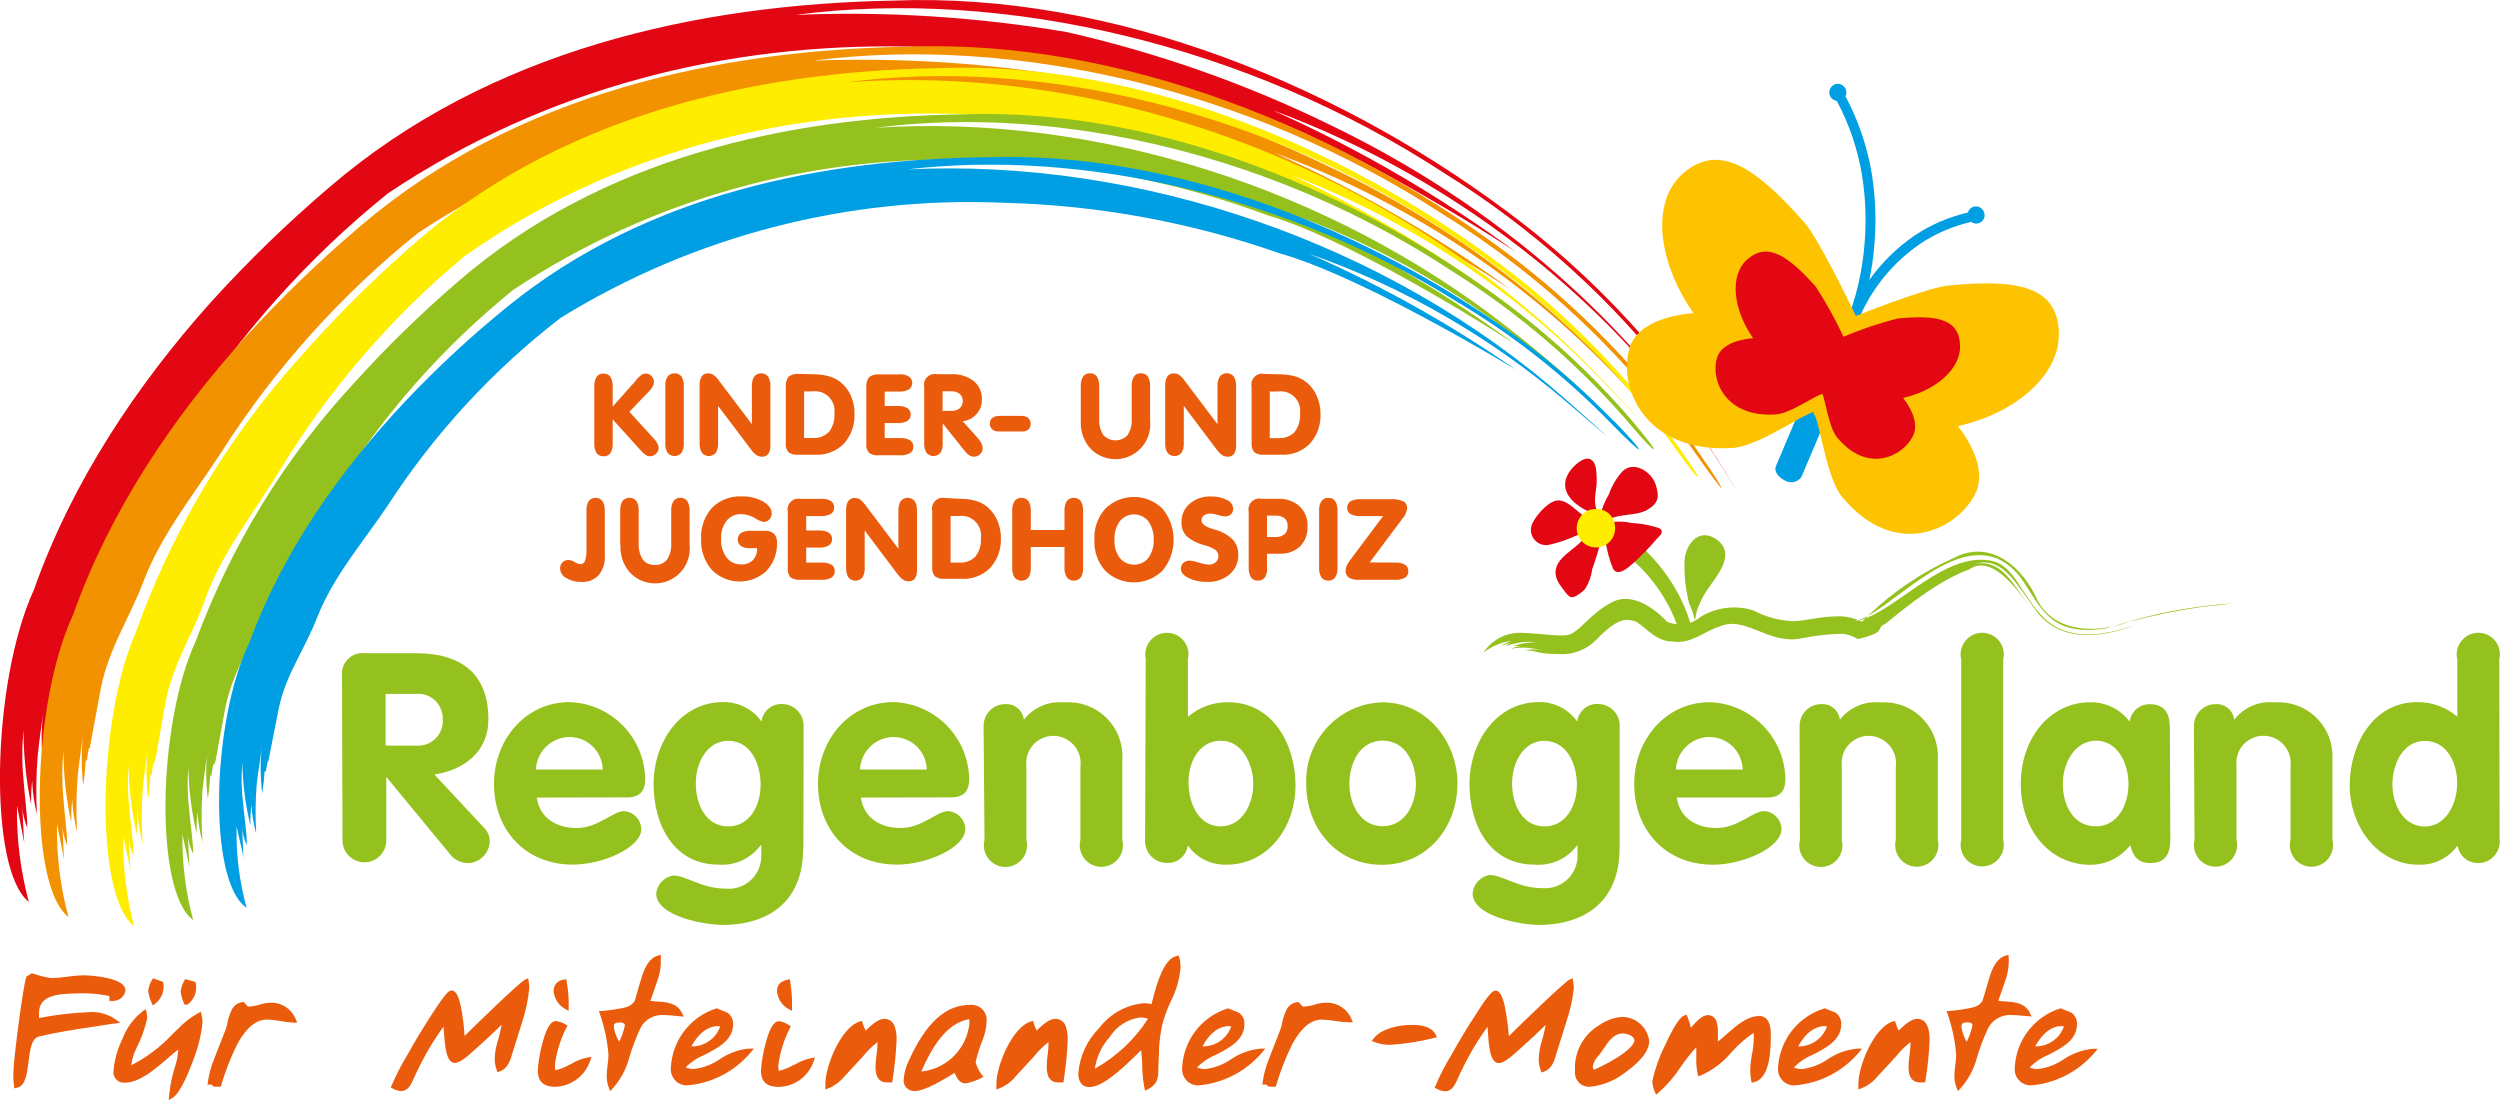 <?xml version="1.0" encoding="UTF-8"?><svg id="Layer_1" xmlns="http://www.w3.org/2000/svg" viewBox="0 0 250 110"><defs><style>.cls-1{fill:none;}.cls-2{fill:#ea5b0c;}.cls-3,.cls-4,.cls-5{fill-rule:evenodd;}.cls-3,.cls-6{fill:#009fe3;}.cls-7{fill:#f39200;}.cls-4,.cls-8{fill:#e30613;}.cls-9{fill:#ffed00;}.cls-10{fill:#95c11f;}.cls-5{fill:#fdc300;}</style></defs><path class="cls-3" d="M184.97,32.74c-.71-.29-1.45-.15-1.65.34l-5.73,13.54c-.2.49.19,1.08.9,1.43.56.34,1.28.18,1.65-.35l5.73-13.53c.21-.5-.19-1.14-.9-1.43Z"/><path class="cls-3" d="M198.45,21.49c0-.47-.39-.85-.86-.85,0,0,0,0,0,0-.39,0-.7.27-.81.62-1.91.44-3.73,1.22-5.36,2.32-1.75,1.2-3.26,2.7-4.48,4.41.23-1.13.4-2.28.49-3.43.22-2.37.13-4.76-.24-7.12-.44-2.73-1.34-5.37-2.64-7.81.06-.11.09-.24.09-.38,0-.47-.38-.86-.85-.87,0,0,0,0,0,0-.48,0-.86.39-.86.87,0,.44.33.78.75.84,1.25,2.34,2.11,4.87,2.53,7.49.36,2.26.44,4.57.24,6.85-.18,2.31-.66,4.59-1.43,6.78-.02.06-.04.12-.04.18,0,.02,0,.04.01.05-.02.04-.04.08-.05.12-.02.06-.03.11-.03.17,0,.28.22.5.5.5.21,0,.39-.13.47-.33,1.28-3.03,3.4-5.63,6.11-7.5,1.56-1.05,3.31-1.79,5.14-2.21.14.1.31.17.49.17.48,0,.86-.4.85-.88,0,0,0,0,0-.01Z"/><path class="cls-10" d="M186.12,62.14c-.07-.03-.15-.06-.22-.09-.24.06-.47.09-.69.1.19-.01.4-.06.62-.13-.7-.29-1.46-.43-2.22-.38-1.63,0-3.1.48-4.39.48-1.36-.08-2.68-.45-3.89-1.08-1.76-.55-3.67-.32-5.25.63-.18.15-.37.28-.57.39,0-.02,0-.03-.01-.05,0,.02-.02.05-.03.07-.15.08-.3.15-.46.2,0-.04,0-.08,0-.12h-.02c-1.21-3.93-4.46-8.21-8.43-9.67-.56-.21-1.3,1.22-.81,1.4,3.57,1.3,6.6,4.9,7.93,8.53-.34-.03-.67-.11-.99-.25-.4-.46-3.08-3.25-5.53-1.93-2.05,1.08-2.94,2.61-4.03,3.13-.64.41-2.7,0-4.75-.08-1.6-.14-3.15.62-4.03,1.96.82-.63,1.8-1.03,2.82-1.17-.38.13-.74.29-1.08.5.38-.14.78-.25,1.19-.31-.26.03-.5.14-.69.31.49-.14.99-.25,1.49-.34.51-.07,1.03-.07,1.55,0-.79-.02-1.57.1-2.31.37.24-.03.49-.03.74,0-.34.04-.68.13-.99.27.58-.11,1.17-.14,1.76-.09l1.51.21c-.61-.08-1.23-.08-1.85,0l.83.1h-.07l.41.08.09.04c.67.13,1.34.19,2.02.18,1.43.13,2.85-.39,3.86-1.42,1.17-1.21,2.39-2.27,3.53-1.93.99,0,2.06,2.09,4.08,2.1,1.85.31,3.3-1.08,4.65-1.47,2.64-1.23,4.92,1.87,8.33,1.14,1.33-.27,2.68-.42,4.04-.44.54.05,1.06.23,1.51.53,3.11-.73,1.66-1.08,2.79-1.54,2.44-2.01,5.52-4.41,8.33-5.41,2.16-1.55,4.61,1.61,6.23,3.92-1.97-2.75-2.97-4.85-5.52-4.53,2.79-.67,4.04,2.11,6.2,4.98,2.71,3.25,7.15,2.17,9.8,1.15-2.55.87-6.41,1.88-9.1-.58-2.39-2.29-3.04-5.5-5.51-5.85-4.44-.76-8.91,4.47-12.44,5.78l-.33.34-.08-.04Z"/><path class="cls-10" d="M201.96,57.63c1.08,1.4,1.76,3.14,3.3,4.33,1.54,1.19,3.66,1.14,5.35.88.21-.07.43-.12.64-.18-2.75.56-5.99.2-7.5-2.62-1.41-3.25-4.62-6.17-8.3-4.28-3.13,1.39-6,3.31-8.49,5.66l-.16.16c3.97-2.2,10.51-9.68,15.17-3.95Z"/><path class="cls-10" d="M223.05,60.36c-3.26.21-6.5.77-9.65,1.65-.12.05-.25.1-.37.14,2.38-.63,4.78-1.12,7.22-1.47.93-.12,1.99-.18,2.8-.31Z"/><path class="cls-10" d="M185.82,62.02s.05.02.08.03c.21-.05.42-.12.63-.2l.27-.27c-.35.19-.67.34-.97.44Z"/><path class="cls-10" d="M211.25,62.65c.63-.13,1.23-.3,1.78-.51-.6.16-1.19.33-1.78.51Z"/><path class="cls-10" d="M170.64,59.1c1.04-1.54,3.1-3.75.94-5.21-1.77-1.17-3.13.68-3.13,2.35-.04,1.38.12,2.75.46,4.08.25.54.44,1.11.57,1.69.13-.3.13-.73.24-1.04.24-.65.55-1.28.92-1.86Z"/><path class="cls-8" d="M5.09,72.74c-.04-.06-.08-.04-.13-.02v.02s.13,0,.13,0Z"/><path class="cls-8" d="M173.46,48.72c-9.36-15.97-24.08-28.42-40.78-36.39-8.3-4.03-17.04-7.09-26.04-9.13-8.95-1.51-18.03-2.09-27.1-1.71,20.88-2.75,45.27,3.02,64.83,15.79,9.05,5.62,17.01,12.83,23.49,21.29,3.8,4.91,4.04,4.72.3-.17-4.5-5.91-9.73-11.22-15.56-15.81C134.51,8.5,111.17-.81,89.35.06c-19.59.36-40.46,4.94-56.43,18.68-4.17,3.55-8.1,7.37-11.79,11.43-7.52,8.4-13.95,18.08-17.74,28.81-4.27,9.31-4.59,28.01-.51,31.2-.84-3.13-1.24-6.37-1.18-9.62.19,1.08.49,2.44.73,3.75-.12-1.27-.11-2.68-.23-3.85.05.8.23,1.59.53,2.34,0-1.52-.32-3.66-.38-4.87-.16-1.63-.16-3.27,0-4.91,0,2.5.26,4.98.76,7.43-.01-.81.02-1.61.1-2.41.05,1.14.21,2.28.48,3.39-.1-1.96-.08-3.93.08-5.89.17-1.69.43-3.19.6-4.81-.25,1.95-.27,3.93-.07,5.89.14-.88.19-1.8.27-2.72,0,.11,0,.18.1.21.04-.45.11-.9.22-1.34.02,0,.04,0,.06-.02l.08-.33c.37-2.01.77-4.06,1.13-5.99.86-4.14,2.93-7.16,4.32-10.98,1.85-4.84,5.1-8.89,8.01-13.41,5.48-8.62,12.33-16.28,20.28-22.69,15.76-10.55,33.82-15.08,52.21-14.69,11.25.15,22.38,2.22,32.93,6.13,7.92,2.29,21.93,10.59,27.7,14.42-7.59-5.59-15.75-10.35-24.35-14.19,19.06,7.02,36.16,20.7,46.2,37.72Z"/><path class="cls-1" d="M7.72,91.44S-2.66,59.12,41.07,22.33c0,0,22.99-18.98,64.11-15.71,0,0,66.06,6.23,78.04,70.29,0,0,.65,8.6.65,13.64"/><path class="cls-7" d="M9.09,74.8c-.03-.06-.07-.04-.12-.02v.02s.12,0,.12,0Z"/><path class="cls-7" d="M170.09,45.56c-4.98-7.28-11.05-13.75-17.98-19.19-17.56-13.53-40.17-22.5-61.28-21.7-18.97.31-39.2,4.67-54.76,17.91-4.05,3.44-7.88,7.13-11.46,11.05-7.32,8.08-13.6,17.43-17.29,27.82-4.2,9.01-4.54,27.18-.47,30.25-.83-3.04-1.21-6.18-1.15-9.32.19,1.08.49,2.36.72,3.64-.11-1.22-.1-2.59-.22-3.74.05.78.22,1.54.52,2.26,0-1.46-.32-3.54-.38-4.72-.15-1.58-.15-3.17,0-4.75.01,2.42.28,4.83.79,7.2-.02-.78.01-1.57.09-2.34.06,1.1.22,2.18.49,3.25-.11-1.9-.09-3.8.07-5.7.18-1.63.43-3.09.59-4.66-.24,1.89-.26,3.81-.05,5.71.14-.84.19-1.75.27-2.63,0,.08.04.15.1.21.04-.44.11-.87.21-1.3.02,0,.04,0,.07-.02l.06-.29c.36-1.95.74-3.92,1.08-5.79.83-4.01,2.86-6.91,4.25-10.6,1.79-4.68,4.97-8.58,7.8-12.93,5.32-8.33,11.96-15.72,19.66-21.9,15.31-10.1,32.79-14.45,50.56-14.08,10.88.17,21.65,2.16,31.86,5.91,7.66,2.17,21.23,10.19,26.84,13.85-7.37-5.37-15.28-9.95-23.6-13.66,14,5.12,26.52,13.64,36.43,24.79.06.06.12.12.17.18,3.1,3.55,2.98,3.25-.14-.32-8.68-9.85-19.3-17.8-31.18-23.35-8.04-3.89-16.49-6.85-25.19-8.82-8.66-1.47-17.45-2.05-26.23-1.72,20.23-2.61,43.86,2.97,62.77,15.25,10.17,6.29,18.93,14.62,25.75,24.46,2.93,4.17,3.11,3.97.23-.21Z"/><path class="cls-9" d="M15.52,76.28c-.03-.05-.07-.03-.11-.02v.02s.11,0,.11,0Z"/><path class="cls-9" d="M168.12,45.07c-4.35-6.14-9.49-11.68-15.29-16.47-16.69-13.46-38.58-22.6-59.13-21.78-18.43.31-38.16,4.83-52.94,18.12-3.87,3.41-7.51,7.07-10.91,10.95-7.14,7.97-12.67,17.25-16.27,27.34-3.87,8.81-4.13,26.4-.17,29.39-.78-2.95-1.14-5.99-1.08-9.04.19,1.08.49,2.29.72,3.52-.11-1.19-.1-2.51-.22-3.63.05.75.23,1.48.53,2.17,0-1.42-.33-3.44-.4-4.58-.19-1.52-.22-3.05-.11-4.58.04,2.35.32,4.69.84,6.99-.01-.76.01-1.52.08-2.27.06,1.1.23,2.19.5,3.25-.12-1.84-.12-3.69,0-5.53.16-1.59.4-3,.54-4.53-.21,1.84-.21,3.7,0,5.54.14-.82.17-1.7.25-2.57,0,.08.04.15.1.21.03-.43.1-.85.19-1.27.02,0,.04,0,.06-.02l.14-.37c.32-1.9.68-3.81,1-5.64.74-3.9,2.7-6.74,3.97-10.34,1.64-4.59,4.69-8.4,7.34-12.69,4.96-8.21,11.26-15.53,18.63-21.65,14.55-10.21,31.55-14.62,48.76-14.21,10.53.16,20.95,2.18,30.78,5.96,7.4,2.17,20.38,10.21,25.74,13.86-7.01-5.36-14.58-9.95-22.58-13.67,11.85,4.55,22.55,11.67,31.33,20.85,4.43,4.65,4.27,4.44-.14-.25-19.28-20.46-48.5-31.96-75.89-29.88,19.65-2.66,42.58,3.02,60.72,15.32,8.87,5.76,16.57,13.15,22.69,21.78,2.39,3.32,2.57,3.05.23-.25Z"/><path class="cls-10" d="M21.51,76.46s-.07-.04-.11-.02v.02s.11,0,.11,0Z"/><path class="cls-10" d="M163.65,42.59c-3.35-3.97-7.08-7.59-11.14-10.82-16.01-12.55-36.73-21.02-56.18-20.34-17.49.25-36.16,4.33-50.45,16.66-3.71,3.19-7.22,6.61-10.5,10.24-6.91,7.46-12.27,16.22-15.8,25.77-3.85,8.3-4.14,25.1-.26,27.91-.76-2.8-1.12-5.69-1.08-8.59.21,1.02.49,2.17.71,3.35-.1-1.08-.08-2.39-.19-3.44.05.72.25,1.42.56,2.07,0-1.34-.32-3.25-.39-4.33-.18-1.44-.21-2.89-.1-4.33.05,2.23.33,4.45.83,6.63-.01-.72.01-1.45.09-2.17.06,1.02.23,2.03.5,3.02-.12-1.74-.12-3.49,0-5.23.16-1.5.4-2.84.53-4.33-.21,1.74-.21,3.5,0,5.24.12-.8.2-1.61.24-2.41l.1.19.19-1.2s.05-.01.07-.02l.15-.26c.32-1.79.68-3.6.98-5.31.72-3.69,2.65-6.33,3.87-9.75,1.6-4.33,4.55-7.88,7.1-11.91,4.78-7.72,10.82-14.57,17.88-20.27,13.72-9.07,29.93-13.59,46.35-12.94,9.97.2,19.83,2.08,29.17,5.55,7.02,2.04,19.38,9.45,24.54,12.79-6.72-4.96-13.94-9.21-21.53-12.68,7.35,2.73,14.28,6.5,20.58,11.19,2.32,1.72,4.54,3.57,6.67,5.52,5.4,4.98,1.58.55-6.42-5.69-17.88-13.97-41.17-21.35-63.18-19.92,18.64-2.41,40.32,2.88,57.64,14.32,6.85,4.29,13,9.62,18.23,15.8,2.46,2.88,2.71,2.64.24-.28Z"/><path class="cls-6" d="M26.94,76.16s-.07-.03-.12-.02v.02s.12,0,.12,0Z"/><path class="cls-6" d="M161.36,42.09c-2.71-2.79-5.63-5.37-8.74-7.71-15.53-11.5-35.21-19.21-53.64-18.66-16.58.16-34.27,3.62-48.22,14.93-3.61,2.93-7.03,6.09-10.22,9.47-6.54,6.94-12.25,15.02-15.6,24.12-3.8,7.86-4.18,23.92-.28,26.54-.73-2.65-1.07-5.4-1-8.15.19.96.49,2.06.7,3.17-.09-1.08-.08-2.26-.18-3.25.04.68.21,1.35.51,1.97,0-1.28-.3-3.09-.37-4.11-.18-1.38-.21-2.77-.09-4.16.04,2.12.31,4.23.81,6.29-.02-.68.02-1.36.1-2.04.06.97.22,1.92.48,2.86-.1-1.65-.08-3.3.05-4.95.17-1.42.4-2.69.55-4.05-.21,1.65-.21,3.32,0,4.97.12-.76.2-1.52.25-2.29l.1.18.19-1.08s.05,0,.07-.02l.07-.33c.34-1.68.67-3.4.99-5.02.75-3.46,2.65-5.92,3.87-9.13,1.62-4.06,4.49-7.34,7.02-11.1,4.66-7.19,10.51-13.53,17.29-18.76,13.29-8.18,28.72-12.18,44.3-11.5,9.43.23,18.77,1.95,27.67,5.08,6.68,1.84,18.55,8.59,23.52,11.59-6.49-4.52-13.4-8.39-20.65-11.57,9.38,3.29,18.07,8.29,25.64,14.73,5.48,4.67,5.4,4.6.08-.12-17.88-15.82-42.74-24.18-65.9-23.05,17.67-2.07,38.16,2.73,54.84,13.16,5.71,3.38,10.95,7.51,15.57,12.27,3.53,3.62,3.76,3.35.23-.3Z"/><path class="cls-2" d="M11.41,102.35c-.71.12-1.43.22-2.12.33-1.78.27-3.62.54-5.42.98-.73.18-.88,1.38-1.02,2.54-.15,1.22-.3,2.37-1.14,2.57l-.27.07-.04-.27c-.07-.51-.09-1.02-.05-1.53,0-1.04.96-8.44,1.26-9.29l.03-.08.54-.35.12.04c.6.21,1.21.36,1.84.45.53-.01,1.05-.06,1.57-.14.55-.08,1.1-.13,1.65-.14.77.02,1.54.1,2.3.26,1.26.27,1.88.68,1.88,1.25v.05c-.11.56-.58.97-1.15,1h-.45v-.48c-.85-.19-1.72-.28-2.6-.28-.21,0-.43,0-.64.02h-.02c-1.96,0-3.78.23-3.78,1.92v.53c1.62-.31,3.26-.51,4.91-.58.13-.01.26-.02.39-.02.83,0,1.64.25,2.32.72l.51.35-.61.1ZM18.47,100.47h.26s.07-.05.07-.05c.63-.49.93-1.29.78-2.07l-.03-.15-1.03-.29-.1.17c-.18.32-.3.67-.35,1.03v.04s0,.04,0,.04c.05.4.17.79.33,1.15l.07.15ZM15.16,100.26l.13.29.25-.2c.6-.47.91-1.24.8-2l-.02-.15-1.02-.37-.11.18c-.19.31-.31.66-.37,1.02v.04s0,.04,0,.04c.06.4.17.79.33,1.15ZM20.1,101.16l-.29.16c-.69.38-1.32.86-1.87,1.43-.23.21-.46.43-.68.65-1.18,1.28-2.58,2.33-4.12,3.12v-.02c.05-.57.22-1.12.48-1.63.49-.95.86-1.97,1.1-3.02v-.03s0-.03,0-.03c0-.17-.03-.34-.06-.51l-.07-.36-.31.19c-.9.71-1.6,1.65-2.01,2.72-.51,1.03-.83,2.14-.92,3.29,0,.07-.01.14,0,.21.04.56.54.98,1.1.94,1.5,0,3.03-1.32,4.37-2.48.35-.3.68-.59,1-.84v.09c-.03.52-.13,1.03-.28,1.52-.32.95-.53,1.94-.62,2.95l-.05.51.43-.27c.75-.48,1.6-2.6,1.93-3.49.52-1.27.87-2.61,1.02-3.97,0-.26-.03-.52-.09-.78l-.07-.32ZM27.05,100.27c-.38.02-.75.08-1.11.2-.34.11-.69.17-1.05.19h-.09l-.42-.45h-.12c-.51.06-.94.39-1.13.87-.21.44-.35.92-.42,1.4-.1.39-.24.77-.41,1.14v.02c-.14.35-.28.7-.42,1.05-.16.41-.33.84-.49,1.27-.29.71-.49,1.46-.6,2.22l-.04.28h.4l.23.21h.7l.05-.18c.42-1.43.97-2.81,1.63-4.14.9-1.61,1.86-2.39,2.92-2.39.47.01.93.06,1.39.15.42.08.84.13,1.26.15h.39s-.15-.35-.15-.35c-.42-1.03-1.44-1.68-2.55-1.64ZM52.84,97.82l-.29.12c-.51.2-4.75,4.33-6.09,5.65-.04-.57-.11-1.4-.24-2.19-.18-1.16-.45-2.35-1.07-2.35-.23,0-.52.16-1.81,2.15l-.09.13c-.91,1.4-1.75,2.78-2.55,4.22-.58.96-1.09,1.95-1.53,2.98l-.09.21.19.11c.25.14.53.23.82.26h.02c.32,0,.61-.16.8-.41.15-.21.28-.43.38-.67.47-1.06.99-2.09,1.57-3.09.46-.78.96-1.55,1.49-2.28.01.13.02.27.03.42.11,1.5.23,3.21,1.1,3.21.15,0,.58,0,1.9-1.23,1.09-.97,1.98-1.79,2.79-2.59-.11.61-.26,1.22-.45,1.82h0c-.15.53-.24,1.07-.25,1.62h0c0,.37.07.73.19,1.07l.08.24.24-.08c.36-.13.66-.39.84-.72.16-.3.29-.61.37-.94.14-.46.29-.93.43-1.37.22-.68.44-1.38.65-2.08.34-1.06.56-2.16.66-3.27v-.03c0-.19-.03-.38-.06-.57l-.05-.31ZM57.08,106.4c-.48.29-1,.5-1.54.63-.03-.19-.05-.38-.05-.57.17-1.29.56-2.54,1.15-3.69l.11-.21-.2-.12c-.28-.17-.59-.28-.92-.33h-.04c-.33,0-.83.23-1.35,2.21-.24.88-.4,1.79-.46,2.71,0,.71.18,1.65,1.78,1.65h0c1.58-.07,2.95-1.1,3.46-2.61l.13-.39-.41.07c-.59.13-1.15.35-1.67.67ZM56.5,100.88l.37.21v-.42c.02-.84-.05-1.67-.2-2.5l-.05-.26-.26.06c-.57.05-1.01.54-1,1.11v.02c.06.74.48,1.41,1.13,1.78ZM67.64,101.59c-.46-.05-.92-.08-1.38-.09h0c-.93-.03-1.8.49-2.22,1.32-.46.98-.84,1.99-1.14,3.03-.3,1.1-.85,2.11-1.6,2.96l-.28.31-.15-.39c-.13-.35-.2-.73-.2-1.1,0-.37.04-.75.09-1.12.05-.34.08-.69.09-1.04-.11-1.38-.4-2.74-.85-4.05l-.11-.31.32-.02c.78-.06,1.56-.17,2.33-.35.37-.09.7-.31.92-.62.04-.1.07-.21.1-.32.03-.1.06-.21.09-.31.17-.6.34-1.21.53-1.8.37-1.21.9-1.93,1.58-2.12l.32-.09v.93c-.03.62-.17,1.23-.39,1.8l-.65,1.88c.21.03.44.05.68.06.92.06,1.96.14,2.45,1.1l.21.41-.45-.04-.29-.03ZM61.38,102.68c.07.53.26,1.05.54,1.5.25-.51.44-1.05.56-1.61.01-.07,0-.14-.06-.2-.13-.09-.28-.14-.44-.12h-.03c-.47,0-.57.15-.57.43ZM74.85,104.87h.54l-.35.41c-1.55,1.83-3.75,2.99-6.13,3.24-.08.01-.15.02-.23.02-.42,0-.83-.17-1.13-.47-.35-.35-.52-.85-.46-1.35.15-2.7,1.93-5.02,4.49-5.86l.09-.03.09.04c.11.05.26.11.42.17.19.07.38.14.56.23h.02s.02.02.02.02c.36.27.56.7.53,1.15,0,1.59-1.54,2.37-2.89,3.06-.7.28-1.33.7-1.85,1.24.26.1.54.16.82.16.93-.11,1.82-.45,2.59-.98.86-.58,1.85-.95,2.88-1.06ZM71.78,102.61c-.6,0-1.7.29-2.64,2.03h0c1.29.03,2.46-.78,2.88-2-.08-.01-.16-.02-.24-.03ZM78.83,100.88l.37.21v-.42c.02-.84-.04-1.67-.18-2.49l-.04-.26-.26.06c-.68.15-1.02.52-1.02,1.11v.02c.06.74.48,1.41,1.13,1.78ZM79.42,106.46c-.48.29-1,.5-1.54.63-.03-.19-.05-.38-.05-.57.17-1.29.56-2.54,1.15-3.69l.1-.2-.18-.12c-.28-.19-.6-.32-.93-.39h-.03s-.03,0-.03,0c-.33,0-.83.23-1.35,2.21-.24.88-.4,1.79-.46,2.71,0,.71.18,1.65,1.78,1.65h.01c1.57-.04,2.95-1.05,3.47-2.54l.14-.4-.41.07c-.59.13-1.15.35-1.67.67ZM88.45,101.88c-.63,0-1.34.66-1.88,1.18l-.03-.06c-.11-.22-.2-.44-.27-.67l-.07-.24-.24.07c-1.87.58-3.42,4.45-3.42,6.18v.61l.35-.14c.6-.25,1.13-.65,1.54-1.15.61-.66,1.25-1.34,1.88-2.04h0c.43-.53.91-1,1.44-1.41,0,.06,0,.11,0,.17,0,.38-.04.75-.1,1.13-.06.39-.09.79-.1,1.19,0,1.02.38,1.54,1.11,1.54h.56l.03-.21c.22-1.34.35-2.69.41-4.05h0c.01-.44-.04-.86-.17-1.27-.12-.49-.56-.83-1.06-.83ZM98.31,103.89c-.32.75-.57,1.53-.75,2.33.12.45.33.87.61,1.24l.18.24-.27.13c-.47.23-.97.4-1.49.51h-.03s-.03,0-.03,0c-.59,0-.91-.62-1.06-1.05-1.44.87-3.04,1.8-3.96,1.81-.04,0-.08,0-.12,0-.27,0-.53-.11-.73-.3-.22-.23-.33-.54-.29-.86.05-.66.22-1.3.52-1.89,1.68-3.73,3.66-5.55,6.06-5.56.07,0,.14-.01.21-.01.39,0,.77.15,1.05.42.33.33.5.79.45,1.25-.02.59-.14,1.18-.36,1.72ZM96.94,102.28c0-.12,0-.25-.01-.37-2.31.41-3.73,2.81-4.8,5.23h.12c2.51-.31,4.46-2.33,4.7-4.85h0ZM105.55,101.88c-.64,0-1.35.66-1.89,1.17l-.04-.1c-.1-.2-.18-.41-.25-.63l-.07-.24-.24.08c-1.87.59-3.42,4.46-3.42,6.18v.61l.35-.14c.61-.25,1.14-.64,1.55-1.15.61-.65,1.23-1.32,1.88-2.04h0c.42-.53.9-1,1.43-1.41v.16h0c0,.39-.04.76-.09,1.14-.05.39-.09.79-.09,1.19,0,1.02.38,1.54,1.11,1.54h.56l.03-.21c.21-1.34.35-2.69.4-4.05h0c.01-.44-.04-.86-.17-1.27-.12-.49-.56-.83-1.06-.83ZM117.94,95.78c.08.31.12.64.12.96-.11,1.19-.44,2.35-.99,3.42-.37.78-.66,1.59-.87,2.42-.14.7-.24,1.41-.29,2.12,0,.42-.02.84-.04,1.25-.02.41-.04.8-.04,1.2.01.35-.05.7-.2,1.02v.02s-.02.02-.02.02c-.2.31-.49.56-.83.72l-.27.14-.07-.3c-.14-.72-.21-1.44-.22-2.17,0-.53-.05-1.05-.11-1.58-1.93,1.93-3.87,3.69-5.17,3.69-.7,0-1.11-.5-1.11-1.33v-.02c.13-1.73.88-3.35,2.11-4.58,1.07-1.41,2.69-2.3,4.44-2.46h.02c.25,0,.51.03.75.09.03-.1.06-.22.09-.34.4-1.55,1.08-4.14,2.39-4.46l.24-.06.06.24ZM114.06,101.74h0c-1.25.15-2.37.85-3.05,1.91v.02s-.03.02-.03.02c-.8.89-1.32,1.99-1.5,3.18,2.15-1.2,3.98-2.91,5.32-4.99-.24-.09-.49-.13-.74-.13ZM126.53,104.87l-.35.41c-1.56,1.83-3.76,2.98-6.14,3.24-.08.01-.16.02-.23.02-.42,0-.83-.17-1.13-.47-.35-.35-.52-.85-.46-1.35.14-2.7,1.93-5.03,4.5-5.86l.09-.03.09.04c.11.05.27.11.42.17.19.07.38.14.56.23h.02s.02.02.02.02c.36.27.55.7.52,1.15,0,1.58-1.54,2.37-2.89,3.06-.7.28-1.33.71-1.85,1.25.26.1.53.16.81.16.93-.11,1.82-.45,2.59-.98.86-.59,1.86-.95,2.89-1.06h.54ZM122.88,102.61c-.6,0-1.71.29-2.63,2.03h0c1.29.03,2.45-.78,2.88-2-.08-.01-.16-.02-.24-.03ZM132.72,100.27c-.07,0-.14,0-.2,0-.37.02-.74.09-1.1.2-.34.11-.69.17-1.05.19h-.09l-.42-.45h-.13c-.51.06-.94.39-1.13.87-.21.44-.35.92-.42,1.4-.1.39-.24.77-.41,1.14v.02c-.14.35-.28.7-.41,1.05-.16.41-.33.84-.49,1.27-.29.71-.49,1.46-.6,2.22l-.04.28h.4l.23.21h.72l.05-.18c.42-1.43.97-2.81,1.63-4.14.9-1.61,1.85-2.39,2.92-2.39.43.01.86.05,1.29.13.48.08.96.13,1.44.14h.38l-.15-.35c-.42-.98-1.38-1.61-2.44-1.61ZM143.56,103.44c-.5-.95-1.92-.95-2.38-.95-1.27,0-3.02.35-3.8,1.34l-.21.27.32.12c.45.17.93.26,1.41.26.06,0,.12,0,.18,0h0c1.45-.1,2.9-.32,4.31-.68l.31-.08-.15-.28ZM157.3,97.82l-.3.12c-.51.2-4.79,4.37-6.11,5.67-.05-.56-.13-1.41-.27-2.21-.19-1.16-.46-2.34-1.08-2.34-.15,0-.46,0-1.89,2.28-.92,1.39-1.75,2.78-2.55,4.22-.59.95-1.1,1.95-1.54,2.99l-.09.21.19.11c.25.14.53.23.82.26h.03c.32,0,.61-.16.8-.41.15-.21.28-.43.38-.67.47-1.06.99-2.09,1.57-3.09.46-.78.96-1.55,1.49-2.28.01.13.02.27.03.42.1,1.5.22,3.21,1.1,3.21.14,0,.58,0,1.9-1.23,1.09-.97,1.98-1.79,2.79-2.59-.11.61-.26,1.22-.45,1.82h0c-.15.53-.23,1.07-.25,1.62h0c0,.37.07.73.19,1.08l.08.24.24-.08c.36-.13.67-.39.85-.72.16-.3.28-.61.36-.94.14-.46.29-.92.43-1.37.22-.68.44-1.38.65-2.08.36-1.06.6-2.15.71-3.27v-.04c0-.19-.03-.38-.06-.57l-.05-.31ZM164.92,104.08v.04c-.02.94-.76,1.93-2.27,3.03-1.02.84-2.27,1.37-3.58,1.52-.06,0-.12.01-.17.01-.78,0-1.41-.63-1.41-1.41,0-.06,0-.12.01-.17-.12-1.87.83-3.65,2.45-4.6.67-.47,1.46-.75,2.28-.81h.02c1.35.03,2.48,1.04,2.67,2.38ZM162.26,103.35c-.87,0-1.4.77-1.9,1.52-.09.13-.18.26-.26.38s-.17.23-.26.33c-.3.3-.5.69-.57,1.11h0c.03.1.07.2.11.29.81-.35,1.6-.76,2.34-1.23,1.08-.68,1.72-1.32,1.72-1.7,0-.47-.77-.71-1.19-.71ZM175.86,101.61c-1.15,0-2.23.96-3.19,1.8-.3.27-.6.53-.88.74v-.83c.01-.36-.02-.71-.11-1.06-.08-.44-.46-.76-.91-.75-.52,0-1.1.59-1.68,1.26-.09-.37-.2-.73-.34-1.08l-.08-.21-.22.06c-.44.12-1.11,1.15-1.98,3.06-.56,1.11-.97,2.3-1.24,3.52h0c.02.37.1.72.25,1.05l.13.3.25-.21c.86-.77,1.62-1.65,2.25-2.62.46-.67.96-1.31,1.51-1.91.02.3.01.6.01.91-.03.58.01,1.16.13,1.72l.07.27.26-.09c1.2-.53,2.25-1.33,3.08-2.34.65-.73,1.39-1.38,2.2-1.92.01.2.01.41.01.61-.02.49-.07.99-.17,1.47-.11.56-.18,1.12-.19,1.69,0,.32.03.65.09.96l.05.26.26-.06c1.66-.39,1.66-3.51,1.66-4.85,0-1.55-.77-1.78-1.23-1.78ZM185.86,105.28c-1.58,1.85-3.81,3.01-6.23,3.24-.08.01-.15.02-.23.02-.42,0-.83-.17-1.13-.47-.35-.35-.52-.85-.46-1.35.16-2.72,1.99-5.05,4.58-5.86l.09-.03.09.04c.11.05.26.11.42.17.19.07.38.14.56.23h.02s.02.02.02.02c.36.27.56.7.53,1.15,0,1.58-1.54,2.37-2.89,3.06-.7.28-1.33.71-1.85,1.25.26.1.53.16.8.16.93-.11,1.82-.45,2.59-.98.86-.59,1.86-.95,2.89-1.06h.55l-.35.41ZM179.82,104.64c1.29.03,2.46-.78,2.88-2-.08-.01-.16-.02-.24-.03-.6,0-1.7.29-2.64,2.03h0ZM191.74,101.88c-.63,0-1.34.66-1.88,1.18v-.03c-.12-.23-.21-.46-.29-.7l-.07-.24-.24.07c-1.87.58-3.42,4.45-3.42,6.18v.61l.35-.14c.6-.24,1.14-.64,1.54-1.15.57-.6,1.16-1.23,1.89-2.04h0c.42-.53.9-1,1.43-1.41,0,.06,0,.11,0,.17,0,.38-.04.75-.1,1.13-.06.39-.09.79-.1,1.19,0,1.27.61,1.54,1.11,1.54h.56l.03-.21c.22-1.34.36-2.69.41-4.05h0c0-1.74-.68-2.1-1.24-2.1ZM202.43,101.59c-.48-.05-.93-.09-1.4-.09h-.05c-.91,0-1.75.51-2.17,1.32-.46.98-.84,1.99-1.14,3.03-.3,1.1-.85,2.11-1.6,2.96l-.28.31-.15-.39c-.13-.35-.2-.73-.2-1.1,0-.37.04-.75.09-1.12.05-.34.08-.69.09-1.04-.11-1.38-.4-2.74-.85-4.05l-.11-.31.32-.02c.78-.06,1.55-.17,2.32-.35.37-.08.7-.29.92-.6.04-.11.08-.23.12-.35.03-.1.06-.2.09-.3.17-.59.35-1.21.53-1.8.37-1.21.9-1.93,1.58-2.12l.31-.09.02.31c.01.2.01.41,0,.61-.03.62-.17,1.23-.39,1.8l-.65,1.88c.21.03.44.05.68.06.92.06,1.96.14,2.45,1.1l.21.41-.45-.04-.28-.03ZM196.14,102.67c.07.53.26,1.05.54,1.5.25-.51.44-1.05.56-1.61h0c.01-.08,0-.15-.06-.2-.13-.09-.28-.14-.44-.12h-.03c-.47,0-.57.16-.57.43ZM209.79,104.87l-.35.41c-1.56,1.83-3.76,2.99-6.14,3.24-.08.01-.15.02-.23.02-.42,0-.83-.17-1.13-.47-.35-.35-.52-.85-.46-1.35.14-2.7,1.93-5.03,4.49-5.86l.09-.03.09.04c.11.05.27.11.42.17.19.07.38.14.56.23h.02s.02.02.02.02c.36.27.56.7.53,1.15,0,1.58-1.54,2.37-2.89,3.06-.7.28-1.33.71-1.85,1.25.26.1.53.15.81.16.93-.11,1.82-.45,2.6-.98.86-.58,1.85-.94,2.88-1.05h.54ZM206.16,102.61c-1.33,0-2.21,1.23-2.64,2.03h0c1.29.02,2.45-.78,2.87-2-.08-.01-.16-.02-.23-.03Z"/><path class="cls-10" d="M34.2,67.6c-.12-1.14.69-2.16,1.83-2.28.14-.02.28-.02.42,0h5.13c4.49,0,7.26,2.01,7.26,6.61,0,3.25-2.42,5.06-5.4,5.52l4.95,5.31c.35.34.56.8.58,1.29.02,1.22-.95,2.22-2.16,2.26-.65,0-1.27-.28-1.7-.76l-6.48-7.86v6.35c0,1.21-.98,2.19-2.19,2.19-1.21,0-2.19-.98-2.19-2.19h0s-.05-16.43-.05-16.43ZM38.57,74.56h3c1.37.13,2.58-.88,2.7-2.25.01-.12.01-.23,0-.35.07-1.35-.96-2.5-2.3-2.58-.14,0-.27,0-.41.01h-3v5.17ZM53.68,79.76c.29,2.08,2.02,3.04,3.98,3.04,2.16,0,3.64-1.69,4.75-1.69.95.07,1.69.85,1.72,1.8,0,1.8-3.74,3.55-6.86,3.55-4.72,0-7.87-3.44-7.87-8.09,0-4.33,3.09-8.16,7.56-8.16,4.15.14,7.47,3.5,7.56,7.67,0,1.26-.55,1.86-1.84,1.86l-9.01.02ZM60.27,76.95c-.04-1.82-1.53-3.27-3.35-3.25-1.79.03-3.25,1.45-3.33,3.25h6.68ZM80.31,84.91c0,5.06-3.24,7.58-8.07,7.58-1.73,0-6.62-.84-6.62-3.15.1-.91.79-1.63,1.69-1.79,1.34,0,2.83,1.31,5.25,1.31,1.78.18,3.37-1.12,3.55-2.91.01-.14.02-.28.02-.42v-1h-.07c-.98,1.33-2.58,2.06-4.22,1.93-4.41,0-6.48-3.89-6.48-8.07s2.69-8.18,6.93-8.18c1.53-.04,2.97.69,3.86,1.94.13-1.05,1.05-1.81,2.1-1.75,1.19.03,2.14,1.02,2.11,2.22,0,.04,0,.08,0,.12l-.02,12.16ZM72.82,74.08c-2.16,0-3.24,2.27-3.24,4.23,0,2.25,1.08,4.33,3.24,4.33s3.24-2.1,3.24-4.15-.94-4.41-3.24-4.41h0ZM86.09,79.76c.29,2.08,2.01,3.04,3.97,3.04,2.16,0,3.65-1.69,4.75-1.69.95.07,1.7.85,1.72,1.8,0,1.8-3.73,3.55-6.85,3.55-4.72,0-7.88-3.44-7.88-8.09,0-4.33,3.09-8.16,7.56-8.16,4.15.14,7.47,3.5,7.56,7.67,0,1.26-.55,1.86-1.84,1.86l-9,.02ZM92.68,76.95c-.05-1.82-1.54-3.26-3.35-3.25-1.79.03-3.25,1.45-3.33,3.25h6.68ZM98.37,72.75c-.1-1.19.79-2.24,1.98-2.33.04,0,.08,0,.12,0,.95-.1,1.81.59,1.92,1.55.96-1.24,2.49-1.89,4.05-1.73,2.97-.23,5.57,2.01,5.79,4.99.02.23.02.46,0,.69v8.07c.29,1.16-.41,2.34-1.57,2.63-1.16.29-2.33-.41-2.62-1.57-.09-.35-.09-.71,0-1.05v-7.33c.2-1.49-.86-2.86-2.35-3.06-1.49-.2-2.86.86-3.05,2.35-.03.23-.03.47,0,.71v7.33c.29,1.16-.41,2.34-1.57,2.63-1.16.29-2.33-.41-2.62-1.57-.09-.35-.09-.71,0-1.05l-.09-11.22ZM114.59,65.96c-.28-1.16.43-2.33,1.59-2.62,1.16-.28,2.33.43,2.61,1.59.08.34.08.69,0,1.02v5.73c1.11-.95,2.53-1.47,4-1.46,4.52,0,6.76,4.24,6.76,8.34s-2.69,7.91-6.92,7.91c-1.52.04-2.97-.68-3.85-1.93-.14,1.07-1.09,1.84-2.16,1.75-1.19-.03-2.14-1.02-2.11-2.22,0-.04,0-.08,0-.12l.06-18ZM122.09,82.63c2.16,0,3.24-2.29,3.24-4.23s-1.08-4.33-3.24-4.33-3.24,2.1-3.24,4.15.96,4.42,3.24,4.42h0ZM145.74,78.39c0,4.33-3,8.09-7.56,8.09s-7.56-3.71-7.56-8.09c-.15-4.35,3.24-8.01,7.59-8.16.01,0,.03,0,.04,0,4.38,0,7.5,3.88,7.5,8.16ZM134.94,78.39c0,2.01,1.08,4.23,3.32,4.23s3.33-2.17,3.33-4.23-1.02-4.33-3.33-4.33-3.32,2.31-3.32,4.33ZM161.95,84.91c0,5.06-3.3,7.58-8.08,7.58-1.72,0-6.61-.84-6.61-3.15.08-.93.77-1.68,1.69-1.84,1.34,0,2.83,1.31,5.25,1.31,1.78.17,3.37-1.13,3.54-2.92.01-.14.02-.27.01-.41v-1c-.99,1.38-2.63,2.13-4.32,1.98-4.41,0-6.48-3.89-6.48-8.07s2.69-8.18,6.92-8.18c1.52-.04,2.97.69,3.85,1.94.14-1.07,1.09-1.84,2.16-1.75,1.19.04,2.13,1.04,2.09,2.23,0,.04,0,.07,0,.11v12.16ZM154.45,74.08c-2.16,0-3.24,2.27-3.24,4.23,0,2.25,1.08,4.33,3.24,4.33s3.24-2.1,3.24-4.15-.97-4.41-3.31-4.41h.07ZM167.68,79.76c.29,2.08,2.01,3.04,3.97,3.04,2.16,0,3.64-1.69,4.75-1.69.96.05,1.73.84,1.75,1.8,0,1.8-3.73,3.56-6.85,3.56-4.72,0-7.88-3.44-7.88-8.09,0-4.33,3.09-8.16,7.56-8.16,4.15.14,7.47,3.5,7.56,7.67,0,1.26-.56,1.86-1.84,1.86h-9.03ZM174.27,76.95c-.05-1.82-1.54-3.27-3.36-3.25-1.79.03-3.24,1.46-3.32,3.25h6.68ZM179.97,72.75c-.1-1.19.79-2.24,1.98-2.33.04,0,.08,0,.12,0,.95-.1,1.81.59,1.92,1.55.96-1.24,2.49-1.89,4.05-1.73,2.98-.2,5.55,2.06,5.74,5.05.01.21.02.42,0,.63v8.07c.28,1.16-.43,2.33-1.59,2.62-1.16.28-2.33-.43-2.61-1.59-.08-.34-.08-.69,0-1.02v-7.33c.2-1.49-.86-2.86-2.35-3.06-1.49-.2-2.86.86-3.05,2.35-.03.24-.03.47,0,.71v7.33c.29,1.16-.41,2.34-1.57,2.63-1.16.29-2.33-.41-2.62-1.57-.09-.35-.09-.71,0-1.05l-.03-11.22ZM196.12,65.96c-.28-1.16.43-2.33,1.59-2.62,1.16-.28,2.33.43,2.61,1.59.08.34.08.69,0,1.02v18.01c.28,1.16-.43,2.33-1.59,2.62-1.16.28-2.33-.43-2.61-1.59-.08-.34-.08-.69,0-1.02v-18.01ZM217.04,83.56c0,1.08,0,2.75-2.01,2.75-1.22,0-1.72-.67-2.01-1.79-.96,1.24-2.44,1.97-4,1.96-3.93,0-6.94-3.36-6.94-8.09s3.07-8.16,6.89-8.16c1.57-.05,3.06.68,4,1.94.12-1.01.99-1.77,2.01-1.75,2.01,0,2.01,1.67,2.01,2.74l.04,10.41ZM209.61,82.63c2.16,0,3.24-2.17,3.24-4.23s-1.08-4.33-3.24-4.33-3.33,2.27-3.33,4.33,1.04,4.23,3.28,4.23h.04ZM219.4,72.75c-.1-1.19.79-2.24,1.98-2.33.04,0,.08,0,.12,0,.95-.1,1.81.59,1.92,1.55.96-1.24,2.5-1.9,4.06-1.73,2.98-.21,5.56,2.04,5.76,5.02.02.22.02.43,0,.65v8.07c.29,1.16-.41,2.34-1.57,2.63-1.16.29-2.33-.41-2.62-1.57-.09-.35-.09-.71,0-1.05v-7.33c.2-1.49-.86-2.86-2.35-3.06-1.49-.2-2.86.86-3.05,2.35-.03.24-.03.47,0,.71v7.33c.28,1.16-.43,2.33-1.59,2.62-1.16.28-2.33-.43-2.61-1.59-.08-.34-.08-.69,0-1.02l-.06-11.22ZM249.97,83.97c.1,1.19-.79,2.24-1.98,2.33-.04,0-.08,0-.12,0-1.05.05-1.97-.71-2.11-1.75-.89,1.25-2.34,1.97-3.87,1.92-4.22,0-6.92-3.94-6.92-7.92s2.25-8.34,6.77-8.34c1.46-.01,2.88.51,3.99,1.46v-5.71c-.28-1.16.43-2.33,1.59-2.62,1.16-.28,2.33.43,2.61,1.59.08.34.08.69,0,1.02l.03,18.01ZM242.48,74.09c-2.16,0-3.24,2.31-3.24,4.33s1.08,4.23,3.24,4.23,3.24-2.34,3.24-4.33-1.01-4.23-3.24-4.23h0Z"/><path class="cls-1" d="M148.53,65.56c3.24-2.44,5.4-.27,8.64-.81,1.89-.54,3.51-3.52,5.4-3.52,1.89-.27,2.43,1.9,4.05,2.44,2.7.54,3.51-1.08,5.67-1.62,2.7-.54,2.7.54,5.67,1.08,2.7.54,5.94-1.62,8.37,0,2.43-2.98,8.91-8.39,12.43-7.85,4.05.27,4.32,5.69,7.83,7.04,2.43,1.08,5.94-.27,8.1-.81,3.24-.54,8.37-1.08,11.88,0"/><path class="cls-10" d="M153.05,63.56c.67.09,1.56.22,2.07.32"/><path class="cls-1" d="M187.61,61.14c1.35-1.25,2.8-2.4,4.32-3.43,1.6-1.14,3.39-2,5.28-2.53,2.28-.61,4.71.97,5.79,3.14s2.93,4.26,5.51,4.17,4.68-1.08,7-1.53c3.78-.8,7.64-1.1,11.5-.9"/><path class="cls-1" d="M200.68,56.52c.39-.34,1.32,2.54,4.98,5.81,4.9,2.23,10.04-1.85,15.19-1.85"/><path class="cls-1" d="M168.43,62.65c-.66-1.95-1.66-3.76-2.97-5.34-1.37-1.83-3.21-3.26-5.33-4.14"/><path class="cls-8" d="M158.86,51.15l.81-.16c-.41-1.06.05-2,0-3.09-.03-.52.04-1.71-.68-1.99-.72-.28-1.77.82-2.09,1.33-1.12,1.8.38,3.17,1.96,3.91Z"/><path class="cls-8" d="M166.12,52.97c-.12-.17-.47-.24-.65-.29-.76-.22-1.54-.35-2.32-.38-.64-.15-1.31-.18-1.97-.09l-.64,1.77c.13,1,.39,1.98.77,2.91.48.79,1.47-.1,1.97-.53.84-.76,1.63-1.57,2.37-2.44.24-.26.7-.6.47-.95Z"/><path class="cls-8" d="M164.74,50.97c1.1-.63,1.24-1.29.82-2.54-.42-1.26-2.17-2.39-3.3-1.31-.61.67-1.07,1.45-1.37,2.31-.33.55-.59,1.14-.77,1.77l.69.77c1.18-.63,2.83-.36,3.93-.99Z"/><path class="cls-8" d="M155.58,57.56c.09.4.27.77.53,1.08.17.21.65,1.02,1.02,1.08.37.07,1.15-.55,1.38-.82.38-.6.62-1.27.71-1.97.36-.99.66-2,.9-3.03l-1.56-.35c-.73,1.41-3.28,2.09-2.98,4.01Z"/><path class="cls-8" d="M159.17,51.99c-1.14-.28-2.01-1.82-3.24-1.95-.99-.07-2.21,1.38-2.63,2.17-.17.29-.24.63-.2.97.11.84.87,1.43,1.7,1.32,1.26-.27,2.47-.72,3.6-1.32l.77-1.19Z"/><path class="cls-9" d="M161.51,52.65c.09,1.06-.69,2-1.74,2.09-1.06.09-1.99-.69-2.09-1.75s.69-2,1.74-2.09c.06,0,.12,0,.17,0,1.01-.04,1.87.74,1.91,1.76Z"/><path class="cls-5" d="M205.89,33.31c-.13-4.65-4.04-5.45-11.02-4.76-1.72.13-7.15,2.2-9.28,3.04-.9-1.87-3.86-7.88-5.15-9.34-4.98-5.65-8.64-8-12.18-4.87-3.13,2.77-2.57,8.66,1.08,13.93-3.33.29-5.73,1.46-6.36,3.41-1.24,3.8,1.34,10.6,10.25,10.08,2.59-.15,7-3.36,8.16-3.61l-.06.15c.61.36,1.21,6.28,2.86,8.33,5.31,6.43,11.55,3.29,13.33-.28.92-1.84.18-4.31-1.73-6.78,5.86-1.3,10.2-5.17,10.09-9.29Z"/><path class="cls-4" d="M196.01,34.55c-.07-2.63-2.28-3.09-6.22-2.7-1.86.46-3.68,1.08-5.44,1.82-.81-1.71-1.72-3.38-2.75-4.97-2.82-3.19-4.89-4.52-6.88-2.75-1.77,1.56-1.46,4.91.59,7.87-1.88.16-3.24.82-3.6,1.93-.7,2.17.76,5.99,5.8,5.7,1.58-.07,4.32-2.13,4.74-2.03v-.02c.33.87.67,3.43,1.48,4.37,3.03,3.64,6.55,1.87,7.56-.15.52-1.04.1-2.44-.98-3.83,3.31-.74,5.78-2.92,5.7-5.25Z"/><path class="cls-2" d="M63.62,37.99c.15-.19.33-.36.53-.5.12-.09.27-.14.42-.14.22,0,.43.09.58.25.16.16.24.37.24.6,0,.15-.04.3-.11.43-.09.18-.21.34-.36.48l-1.98,2.07,2.45,2.69c.14.14.25.3.35.48.08.13.12.28.13.43,0,.23-.1.44-.27.6-.15.16-.36.24-.58.25-.14,0-.29-.03-.41-.11-.21-.15-.41-.33-.58-.53l-2.76-3.05v2.4c.02.34-.05.68-.23.97-.16.22-.42.34-.69.32-.27.02-.53-.11-.69-.32-.17-.29-.25-.63-.23-.97v-5.67c-.02-.34.05-.69.23-.99.16-.22.42-.34.69-.32.27-.02.53.1.69.32.17.3.25.64.23.99v1.99l2.35-2.64ZM68.38,44.31c.02.34-.05.68-.23.97-.32.38-.89.43-1.27.12-.04-.03-.08-.07-.12-.12-.17-.29-.25-.63-.23-.97v-5.67c-.02-.34.05-.69.23-.99.32-.38.89-.43,1.27-.12.04.03.08.07.12.12.17.3.25.64.23.99v5.67ZM71.81,44.31c.02.34-.05.68-.23.97-.32.38-.89.43-1.27.12-.04-.03-.08-.07-.12-.12-.17-.29-.25-.63-.23-.97v-5.75c-.02-.32.05-.64.21-.92.15-.21.39-.32.65-.3.18,0,.35.04.5.13.18.13.35.28.48.47l3.39,4.48v-3.78c-.02-.34.05-.69.23-.99.32-.38.89-.43,1.27-.12.04.03.08.07.12.12.17.3.25.64.23.99v5.88c.02.3-.05.61-.21.87-.15.2-.39.3-.64.28-.19,0-.38-.06-.54-.16-.2-.14-.37-.31-.51-.51l-3.33-4.41v3.73ZM81.31,37.43c.46,0,.91.04,1.36.14.38.08.75.23,1.08.43.54.35.97.83,1.25,1.4.31.62.46,1.29.45,1.98.05,1.11-.34,2.19-1.08,3.01-.77.75-1.81,1.15-2.89,1.08h-1.66c-.34.04-.69-.05-.97-.25-.21-.25-.31-.58-.27-.91v-5.62c-.04-.36.06-.73.28-1.02.28-.21.63-.32.98-.28l1.46.03ZM80.41,43.8h.84c.61.04,1.2-.17,1.64-.6.4-.52.6-1.17.55-1.83.16-1.08-.59-2.08-1.66-2.23-.19-.03-.38-.03-.57,0h-.8v4.66ZM89.92,37.43c.34-.02.67.05.97.22.36.25.44.75.19,1.1-.05.07-.11.13-.19.19-.3.16-.64.24-.98.22h-1.44v1.44h1.3c.34-.02.68.05.98.22.35.26.43.75.17,1.1-.05.07-.11.12-.17.17-.3.16-.64.24-.98.22h-1.3v1.5h1.56c.34-.02.68.05.98.22.21.14.34.38.32.64.02.26-.11.5-.32.64-.3.16-.64.24-.98.22h-2.16c-.34.04-.69-.05-.97-.25-.21-.25-.31-.58-.27-.91v-5.63c-.04-.36.06-.73.28-1.02.28-.21.63-.32.98-.28h2.03ZM94.27,42.32v1.99c.02.34-.05.68-.23.97-.32.38-.89.43-1.27.12-.04-.03-.08-.07-.12-.12-.17-.29-.25-.63-.23-.97v-5.59c-.13-.58.23-1.16.81-1.3.15-.03.3-.04.45,0h1.43c.81-.05,1.61.2,2.26.68.55.45.85,1.14.82,1.85.02.53-.17,1.04-.52,1.44-.36.41-.86.67-1.4.74l1.45,1.61c.16.17.3.37.41.57.08.15.13.32.14.49,0,.48-.39.87-.86.87-.17,0-.34-.05-.49-.15-.2-.14-.37-.31-.52-.51l-2.14-2.69ZM94.27,41.09h.84c.31.02.62-.07.86-.26.4-.38.42-1.02.03-1.42-.01-.01-.02-.02-.03-.03-.25-.18-.55-.27-.85-.25h-.86v1.96ZM99.87,43.15c-.23.01-.46-.06-.65-.21-.16-.15-.24-.36-.23-.57-.01-.22.07-.43.23-.57.19-.14.43-.21.67-.21h2.3c.24,0,.47.07.65.22.31.32.31.83,0,1.15-.2.14-.43.21-.67.19h-2.3ZM108.08,42.07v-3.43c-.02-.34.05-.69.23-.99.16-.22.42-.34.69-.32.27-.02.53.1.69.32.17.3.25.64.23.99v3.25c-.04.57.11,1.13.41,1.61.61.67,1.65.72,2.32.11.04-.04.08-.07.11-.11.31-.48.45-1.05.41-1.61v-3.25c-.02-.34.05-.69.23-.99.16-.22.41-.34.68-.32.27-.02.54.1.7.32.17.3.25.64.23.99v3.43c.2,1.92-1.19,3.63-3.11,3.83-1.08.11-2.16-.29-2.9-1.09-.65-.76-.98-1.74-.92-2.74h0ZM118.38,44.31c.02.34-.05.68-.23.97-.32.39-.89.44-1.28.12-.04-.03-.08-.07-.12-.12-.17-.29-.25-.63-.23-.97v-5.75c-.02-.32.05-.64.22-.92.15-.2.39-.32.64-.3.18,0,.35.04.51.13.18.13.34.29.48.47l3.38,4.48v-3.78c-.02-.34.05-.69.23-.99.32-.39.89-.44,1.28-.12.04.03.08.07.12.12.17.3.25.64.23.99v5.88c.02.3-.05.6-.21.87-.15.19-.39.3-.64.28-.19,0-.38-.06-.54-.16-.2-.14-.37-.32-.52-.51l-3.32-4.41v3.73ZM127.89,37.43c.46,0,.91.05,1.36.14.38.08.75.23,1.08.43.54.35.97.83,1.25,1.4.31.61.47,1.29.47,1.98.05,1.11-.34,2.19-1.08,3.01-.76.76-1.81,1.15-2.89,1.08h-1.67c-.35.04-.69-.05-.98-.25-.21-.26-.3-.58-.27-.91v-5.62c-.13-.58.23-1.16.81-1.3.15-.04.31-.04.47,0l1.45.04ZM126.98,43.81h.83c.61.05,1.21-.17,1.65-.6.39-.52.59-1.17.54-1.83.16-1.07-.57-2.07-1.64-2.23-.19-.03-.39-.03-.58,0h-.8v4.66ZM58.65,54.9v-3.81c-.03-.34.05-.69.22-.98.16-.22.42-.34.69-.32.27-.02.53.11.69.32.17.3.25.64.23.99v4.41c.06.72-.16,1.44-.61,2-.45.48-1.09.73-1.75.68-.53.02-1.05-.12-1.5-.39-.36-.18-.59-.54-.61-.94-.03-.45.32-.83.76-.86.03,0,.06,0,.09,0,.22.02.43.09.62.21.17.11.35.18.55.21.21,0,.4-.13.47-.32.12-.38.17-.79.14-1.19ZM62.02,54.49v-3.4c-.02-.34.05-.69.23-.99.32-.38.89-.43,1.27-.12.04.03.08.07.12.12.17.3.25.64.23.99v3.25c-.04.57.11,1.13.41,1.61.29.37.74.58,1.21.54.47.03.93-.17,1.22-.54.31-.48.45-1.05.41-1.61v-3.25c-.02-.34.05-.69.23-.99.31-.38.87-.44,1.25-.13.05.04.09.08.13.13.17.3.25.64.23.99v3.4c.2,1.91-1.18,3.63-3.09,3.83-1.09.12-2.17-.29-2.91-1.1-.65-.76-.97-1.74-.91-2.74h0ZM75.72,54.82h-.65c-.34.03-.67-.04-.97-.21-.36-.27-.43-.78-.17-1.14.05-.06.1-.12.17-.17.3-.16.63-.24.97-.22h1.35c.35-.03.71.07.98.29.23.26.33.6.3.94.03,1.04-.36,2.06-1.08,2.81-1.55,1.42-3.95,1.37-5.43-.12-.74-.86-1.13-1.96-1.08-3.1-.06-1.14.33-2.26,1.08-3.11.78-.78,1.86-1.2,2.96-1.15.75-.03,1.5.15,2.16.51.57.35.86.74.86,1.18,0,.22-.08.44-.23.61-.14.16-.34.26-.55.26-.33-.07-.64-.21-.92-.4-.4-.24-.86-.37-1.33-.39-.57-.03-1.12.22-1.48.66-.39.52-.59,1.17-.55,1.82-.04.67.16,1.32.55,1.86.35.46.9.71,1.47.69.43.02.85-.13,1.17-.43.29-.33.44-.76.41-1.2ZM82.11,49.88c.34-.02.68.05.98.22.22.14.34.39.32.65.02.26-.11.5-.32.64-.3.16-.64.24-.98.22h-1.49v1.44h1.29c.34-.02.68.05.98.22.35.26.43.75.17,1.1-.05.07-.11.12-.17.17-.3.16-.64.24-.98.22h-1.29v1.5h1.56c.34-.02.68.05.98.22.21.14.33.38.31.64.02.25-.1.5-.31.64-.3.16-.64.24-.98.22h-2.16c-.35.03-.69-.05-.98-.25-.2-.26-.3-.58-.26-.91v-5.63c-.13-.58.23-1.16.81-1.3.15-.03.3-.04.45,0h2.07ZM86.47,56.77c.02.34-.05.68-.23.97-.32.39-.89.44-1.28.12-.04-.03-.08-.07-.12-.12-.17-.29-.25-.63-.23-.97v-5.75c-.02-.32.05-.64.22-.92.15-.2.39-.32.64-.3.18,0,.35.04.51.13.18.13.34.29.48.47l3.38,4.48v-3.78c-.02-.34.05-.69.23-.99.32-.39.89-.44,1.28-.12.04.03.08.07.12.12.17.3.25.64.23.99v5.88c.02.3-.05.6-.21.87-.15.19-.39.3-.64.28-.19,0-.38-.06-.54-.16-.2-.14-.37-.32-.52-.51l-3.32-4.41v3.73ZM95.97,49.88c.45,0,.91.04,1.35.14.38.08.75.23,1.08.43.52.34.94.81,1.22,1.36.31.61.47,1.29.47,1.98.05,1.11-.34,2.19-1.08,3.01-.76.76-1.81,1.15-2.89,1.08h-1.65c-.35.04-.69-.05-.98-.25-.21-.26-.3-.58-.27-.91v-5.62c-.13-.58.23-1.16.81-1.3.15-.04.31-.04.47,0l1.48.08ZM95.07,56.26h.83c.61.05,1.21-.17,1.64-.6.4-.52.6-1.17.55-1.83.15-1.08-.59-2.08-1.67-2.23-.19-.03-.37-.03-.56,0h-.8v4.66ZM103.08,54.7v2.07c.02.34-.05.68-.23.97-.32.39-.89.44-1.28.12-.04-.03-.08-.07-.12-.12-.17-.29-.25-.63-.23-.97v-5.67c-.02-.34.05-.69.23-.99.32-.39.89-.44,1.28-.12.04.04.08.07.12.12.17.3.25.64.23.99v1.9h3.37v-1.9c-.02-.34.05-.69.23-.99.32-.39.89-.44,1.28-.12.04.03.08.07.12.12.17.3.25.64.23.99v5.67c.02.34-.05.68-.23.97-.32.39-.89.44-1.28.12-.04-.03-.08-.07-.12-.12-.17-.29-.25-.63-.23-.97v-2.07h-3.37ZM109.44,53.98c-.06-1.13.33-2.25,1.08-3.1,1.59-1.58,4.15-1.58,5.74,0,1.47,1.8,1.47,4.38,0,6.18-1.6,1.57-4.15,1.57-5.75,0-.74-.85-1.13-1.96-1.07-3.09ZM111.45,53.98c-.04.65.15,1.29.53,1.82.66.79,1.83.89,2.62.24.09-.07.16-.15.23-.24.38-.53.57-1.17.54-1.82.03-.66-.16-1.32-.54-1.86-.64-.79-1.8-.91-2.58-.27-.1.08-.19.17-.27.27-.38.54-.57,1.2-.53,1.86h0ZM123.83,55.47c.02.75-.29,1.47-.86,1.96-.63.53-1.44.8-2.27.76-.64.02-1.27-.11-1.85-.39-.51-.26-.76-.56-.76-.91,0-.23.08-.45.24-.61.19-.15.43-.23.67-.22.29.03.58.1.85.19.35.12.71.19,1.08.21.24,0,.47-.08.65-.24.17-.15.26-.36.26-.58.01-.23-.08-.46-.26-.62-.35-.24-.74-.41-1.15-.5-.65-.16-1.26-.47-1.77-.9-.35-.38-.53-.88-.51-1.4-.02-.71.28-1.38.81-1.84.6-.51,1.37-.77,2.16-.73.55-.02,1.09.1,1.58.35.35.14.59.48.62.86.01.21-.07.42-.22.57-.17.14-.38.22-.61.21-.24-.02-.47-.06-.7-.14-.24-.08-.48-.13-.74-.14-.23-.01-.47.05-.66.18-.16.12-.24.31-.24.51,0,.32.36.61,1.08.83l.39.12c.64.18,1.22.52,1.69.99.35.41.53.93.51,1.47h0ZM126.71,56.77c.03.34-.05.68-.22.97-.16.22-.43.34-.7.32-.27.02-.53-.11-.69-.32-.17-.29-.25-.63-.23-.97v-5.59c-.13-.58.23-1.16.81-1.3.15-.04.31-.04.47,0h1.65c.79-.04,1.57.23,2.16.75.54.52.83,1.25.79,2,.04.74-.22,1.47-.74,2.01-.56.51-1.31.77-2.06.73h-1.25v1.4ZM126.71,53.7h.8c.34.03.67-.07.94-.27.22-.21.34-.5.31-.8.03-.31-.08-.61-.31-.81-.28-.19-.61-.29-.95-.26h-.8v2.14ZM133.75,56.77c.02.34-.05.68-.23.97-.16.22-.42.34-.69.32-.27.02-.53-.11-.69-.32-.17-.29-.25-.63-.23-.97v-5.67c-.02-.34.05-.69.23-.99.16-.22.42-.34.69-.32.27-.02.53.1.69.32.17.3.25.64.23.99v5.67ZM139.54,56.26c.34-.02.68.05.98.22.21.14.33.39.31.64.02.25-.1.5-.31.64-.3.16-.64.24-.98.22h-3.7c-.34.02-.68-.06-.97-.23-.21-.16-.33-.42-.31-.69,0-.16.03-.32.1-.47.11-.23.25-.45.41-.65l3.24-4.33h-2.29c-.34.02-.68-.05-.98-.21-.22-.13-.34-.37-.32-.63-.01-.25.11-.49.32-.63.3-.16.64-.24.98-.22h3.12c.41-.02.82.05,1.2.22.25.14.39.4.38.69-.06.4-.23.78-.51,1.08l-3.24,4.33,2.57.02Z"/></svg>